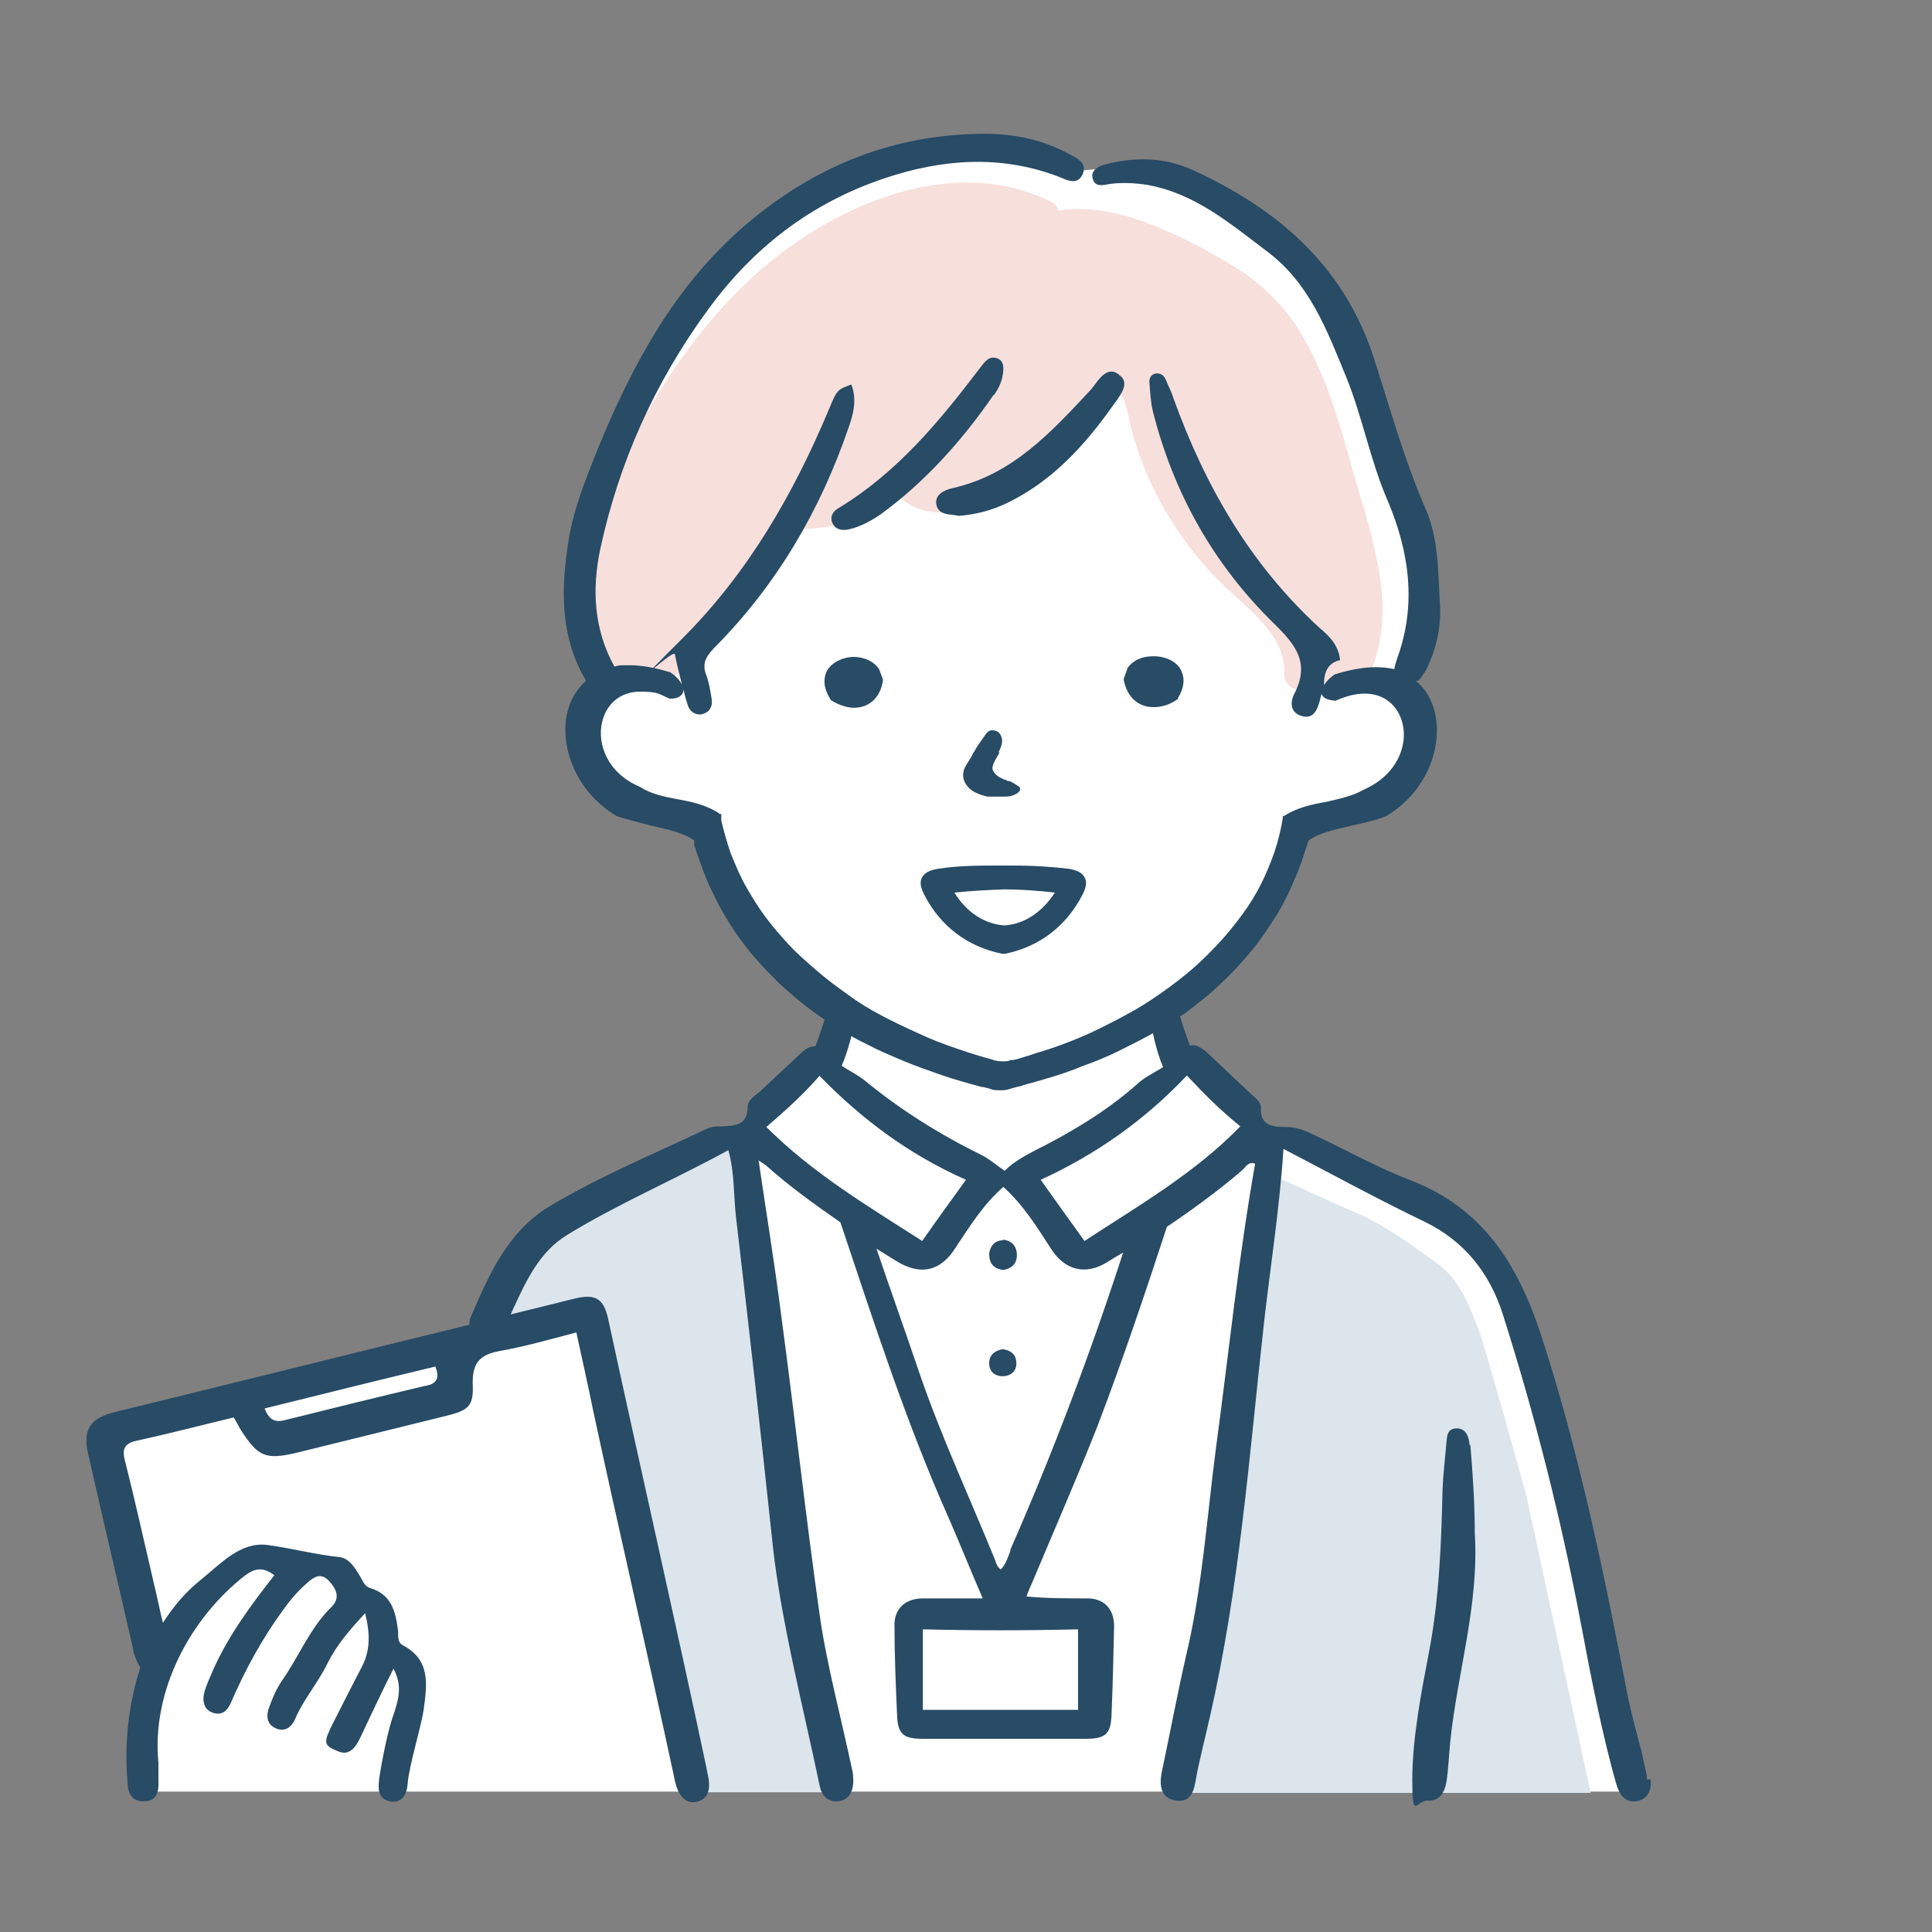 <?xml version="1.0" encoding="UTF-8"?>
<svg id="_レイヤー_1" xmlns="http://www.w3.org/2000/svg" version="1.1" viewBox="0 0 300 300">
  <rect x="0" y="0" width="300" height="300" fill="#808080" stroke="none"/>
  <!-- Generator: Adobe Illustrator 29.7.1, SVG Export Plug-In . SVG Version: 2.1.1 Build 8)  -->
  <defs>
    <style>
      .st0 {
        fill: #284b66;
      }

      .st1 {
        fill: #fff;
      }

      .st2 {
        fill: #8e9eb2;
      }

      .st3 {
        fill: #dce5ec;
      }

      .st4 {
        fill: #f7dfdb;
      }
    </style>
  </defs>
  <g id="_ケアマネージャー">
    <path id="_白" class="st1" d="M163.5,24.8s-6.4-1.5-11.6-1.4c-5.2.1-16.2,2.8-19.1,4.3s-11.3,5.6-15.3,8.9-12.8,15.2-14.5,18.2-8.1,16.4-8.8,19.2c-.7,2.8-2.8,7.7-3.4,11.7s-1.4,6-.6,10.2,2.5,5.5,3.1,7.7,1.9.3.2,3.6c-1.7,3.3-3.3,1.2-3,5.4.3,4.2.3,5.6,1.9,8.1s3.8,4.5,7.3,5.3,9.7,1.7,9.7,2,1.9,6.4,3.8,9.9c1.8,3.5,5.5,8.7,7,10.1,1.6,1.4,5.2,5.5,7,6.7,1.8,1.1,3,2.8,3,2.8,0,0-.4,4.4-1.4,5.6-1,1.1-2.6.6-5.3,3.8-2.7,3.1-2.5,3.8-4.6,6.1s-.5,2.4-4,3-3.1.6-5.3,1.6c-2.3.9-20.8,9.7-23.8,11.9-3,2.3-6.9,5.3-8.3,9.2s-3.5,9-3.5,9l-57.7,15.1-1.5,2.5,9.1,34s-1.9,3.6-2.3,5.4c-.3,1.8.2,13.5.2,13.5h230.7l-9.8-48.7s-6.8-22.1-8.8-28.5c-1.9-6.4-3.9-7.4-7.4-10.5s-27.6-14.4-27.6-14.4l-3.5.3-2.4-5.2-8.7-7.2-1.6,1.2-2.9-8.2s8.1-6.1,11.1-9c3.1-2.9,7.8-8.8,8.4-11.6.6-2.9.6-7.2,3.1-8.3,2.5-1.1,10.4-2.4,12.1-3.6s4.5-3.4,5.2-6.5.9-5.5.3-7.5c-.6-2-2.5-4.4-2.5-4.4,0,0,4.2-7.2,4.1-12.7s-.5-9.2-2.6-14.2c-2.2-5-6.1-10.8-6.8-15.1s-2-13-8.4-20.7-6.9-9-13.3-12.7c-6.4-3.8-10.6-3.7-14.9-4.4s-8.2.8-9.8-.2-2.4-1.3-2.4-1.3h0Z"/>
    <g id="_塗り">
      <g>
        <path class="st3" d="M113.1,176.1s-9.8,3.3-16.7,7.8-12.3,6.6-15,10.2-4.1,5.6-4.8,8.3c-.7,2.8-1.2,5-1.2,5l15.5-3,15.6,73.9h23.2s-8.4-44.2-8.5-46.8-8.1-55.5-8.1-55.5h0Z"/>
        <path class="st3" d="M198,182.6c-.4,0-2.7,1-2.7,1l-2.4,19.5-10.8,75.3h64.9l-10-46.2s-6-21.8-7.3-25.4c-1.3-3.6-3.1-8.2-6.5-10.6s-7.7-5.7-12-7.6c-4.4-1.9-13.1-5.9-13.1-5.9h-.1Z"/>
      </g>
      <g>
        <path class="st4" d="M214,88c-.7-3.7-1.7-7.5-2.8-11-2.7-9.1-4.8-18.8-10.2-26.8-2.6-3.8-6-6.8-10-9.2-4.2-2.5-8.6-4.8-13.2-6.5-4.3-1.6-9-2.5-13.5-1.8-.1-.6-.4-1.1-1-1.3-15.2-7.7-33.6.4-45.3,10.6-6.3,5.5-11.4,12.1-15.8,19.1-4.4,7.1-8.7,14.9-10.2,23.1-.8,4.5-.9,9.1.3,13.6.6,2.2,1.5,4.5,2.8,6.3,1,1.4,2.7,1.1,4.3,1.2,1.4,0,2.8,0,4.2,0,.9,0,2-.7,2.2-1.6.5-2.3,2.3-4.2,3.8-6l5.4-6.4c1.8-2.1,3.5-4.3,5.3-6.4.6-.8,1.3-1.6,2.2-2.1.9-.6,2-.7,3.1-.7,2.5-.2,4.8-.4,7-1.6,1.7-1,3.1-2.3,4.9-3.2.2,0,.5-.2.9-.3h.5c1.1.3,1.9,1.2,3,1.7,2.4,1.1,5.1,1.1,7.6.5,4.8-1.2,9.1-4.4,12.6-7.7,1.7-1.6,3.3-3.3,4.9-5.1,1.5-1.7,2.8-3.6,4.5-5.2.7-.7,1.1-.8,1.8-.9h0s.1,0,.2,0l.3.3h0s.1.2.2.3c.8,1.5,1.2,3.5,1.6,5.4,1.2,4.6,3,9,5.4,13.1,2.7,4.6,6.1,8.9,10.1,12.5,3.7,3.5,8.7,7.3,8.3,12.9,0,1.2,1.1,2.3,2.3,2.3l8.1-.4c.9,0,1.7-.5,2-1.3.4-.2.7-.5.9-.8,2.4-5.5,2.3-11.2,1.3-16.8h0Z"/>
        <path class="st2" d="M173.1,60.3c-.3,0,.2,0,0,0h0Z"/>
        <polygon class="st2" points="173.1 60.3 173.1 60.3 173.1 60.3 173.1 60.3 173.1 60.3"/>
      </g>
    </g>
    <g id="_アウトライン">
      <g>
        <path class="st0" d="M255.8,276.4c-.2-1.5-.6-2.9-.9-4.4-.5-1.9-1.6-6-2-7.9-3.7-19.2-7.6-38.4-13.7-57.1-3.6-10.8-9-19.4-20.1-23.7-5-1.9-9.8-4.6-14.7-6.9-1.6-.8-3.2-1.5-5.1-1.4-1.7,0-3.7-.3-3.5-3,0-.8-.7-1.4-1.3-1.9-2.3-2.2-4.7-4.4-7-6.6-.8-.7-1.9-1.5-2.7-1.1-1.1-2.8-1.9-5.7-2.7-8.5-1.1,1.2-2.3,2.3-3.6,3.2v.6c.5,2.7,1,5.4,2.1,8-1.4.9-3,1.6-4.2,2.8-4.8,4.2-10.2,7.4-15.8,10.2-1.7.9-3.3,1.8-4.6,3.1-1.2-.8-2.3-1.8-3.5-2.4-6.5-3.2-12.6-7-18.2-11.6-1.1-.9-2.4-1.5-3.6-2.3,1-2.4,1.7-5,2.1-7.6,0,0-.2,0-.2-.1-1.3-.6-2.5-1.5-3.7-2.3-.7,2.3-1.4,4.7-2.3,7-.8-.1-1.6.4-2.4,1.2-2,1.9-4.1,3.8-6.1,5.7-.8.7-2,1.4-2,2.5,0,2.8-2,2.9-3.8,3-.9,0-1.8,0-2.6.4-8.2,3.9-16.7,7.4-24.5,12.1-6.4,3.9-9.3,10.6-12.1,17.1-.2.4-.2.8-.2,1.2-18.4,4.5-36.8,9.1-55.2,13.6-3.7.9-4.9,2.8-4,6.5,2.3,10.2,4.7,20.3,7,30.4,0,.4.2.7.3,1.1.2.6.5,1.2.8,1.6-1.9,5.8-2.5,12.1-2,17.8,0,1.6.6,3.1,2.6,3,2,0,2.3-1.6,2.2-3.3,0-.9,0-1.8,0-2.7-1.1-11.2,5-22.5,13.5-29.1,1.5-1.1,2.8-1.3,4.5,0-3.6,4.6-7.1,9.3-9.5,14.7-.5,1.2-1.1,2.4-1.4,3.6-.3,1.3,0,2.7,1.5,3.1,1.4.4,2.2-.5,2.7-1.7,2.2-5.1,4.9-10,8.2-14.5,1.1-1.5,2.2-2.8,3.6-4,1-.9,2.1-1.7,3.4-.3,1.1,1.2,1.8,2.6.4,4-3.4,3.3-5.1,7.8-7.8,11.6-.8,1.2-1.4,2.6-1.9,4-.5,1.3-.4,2.7,1.1,3.3,1.4.6,2.4-.3,2.9-1.4,1.3-3.1,3.6-5.7,5.1-8.8,1.4-2.8,3.4-5.1,5.8-7.7.8,3.2.8,5.8-.5,8.3-1.5,2.9-3,5.8-4.5,8.8s-1.5,3.4.7,4.3c1.9.9,2.9-.7,3.6-2.2,1.6-3.4,3.2-6.8,5.1-10.6,1.5,2.8.7,5,0,7.2-.8,2-1.9,7.6-2.2,9.8-.2,1.5-.3,3.2,1.6,3.6,2,.4,2.7-1.2,2.8-2.7.2-2.8,2.1-8.8,2.5-11.6.5-3.8,1.1-7.6-3.2-9.9-1-.5-.7-1.6-.8-2.4-.4-2.9-1-5.5-4.3-6.5-1-.3-1.2-1.3-1.7-2-.7-1.2-1.6-2.6-3-2.8-3.8-.4-7.6-1.4-11.3-1.9-4.2-.5-7.2,2.9-10.3,5.4-2.4,1.9-4.3,4.2-5.9,6.7-.5-2-.9-4.1-1.4-6.1-1.5-6.4-2.9-12.8-4.5-19.1-.5-1.9,0-2.7,1.9-3.1,5-1.1,10-2.4,15-3.6.5.8.8,1.5,1.2,2.1,2.6,4,3.8,4.5,8.5,3.4,7.7-1.9,15.4-3.8,23.1-5.7,3.7-.9,4.5-1.5,4.3-5.2,0-3.1,1.1-4.3,4.1-4.9,4-.7,7.8-1.8,12-2.9.9,4.2,1.8,8.1,2.6,12.1,3.8,17.7,8.6,38.4,12.4,56.1.2.9.3,1.6.6,2.5.5,1.3,1.4,2.5,3,2.2,1.5-.3,2.1-1.4,2-2.9,0-.7-.3-1.7-.4-2.4-4.7-22.2-10.4-47.2-15.2-69.4-.7-3.5-2-4.3-5.5-3.4-3.2.8-6.4,1.6-9.7,2.4.2-.4.3-.7.5-1.1,2-4.3,4-8.6,8.2-11.2,8-4.9,16.7-8.6,25.1-13.2,1,3.6.8,7.1,1.2,10.5,2,17,3.9,33.9,5.7,50.9,1.3,11.9,4.9,25.8,7.3,37.4.3,1.4,1.2,2.4,2.7,2.3,1.7-.1,2.4-1.3,2.5-2.9,0-.7,0-1.4-.2-2.1-1.5-7.1-4-16.6-5-23.8-2.2-15.5-3.9-31.1-6-46.7-1-7.9-2.3-15.8-3.5-24,.6.4,1,.6,1.3.9,3.6,3.2,7.5,6,11.4,8.7,5.2,15.5,10.2,31.1,16.9,46.1,1.7,3.9,3.3,7.9,5.2,12.3h-9.3c-2.7,0-4.5,1.6-4.4,4.3,0,4.6.2,9.2.4,13.8.1,3,1,3.7,4,3.7h25.3c3,0,3.9-.7,4-3.7.2-4.6.3-9.2.4-13.8,0-2.8-1.7-4.4-4.4-4.3-3,0-6,0-9.2-.3.3-.9.6-1.5.9-2.2,3.4-8.1,6.9-16.1,10.1-24.2,3.9-10.2,7.4-20.6,10.8-31,4-2.7,8-5.6,11.7-8.8.5-.4.9-1.4,2-1-2.6,14.7-4.1,29.5-6.1,44.3-1.4,10.7-2.1,21.5-4.6,32-1.2,5.2-2.7,13-3.8,18.2-.4,2-.2,4.1,2.3,4.4,2.2.3,2.7-1.5,3-3.3.4-2.4,1.6-7.1,2.1-9.4,4.7-20.3,6.2-41.1,8.5-61.7,1-8.8,2.4-17.6,3-26.8,7.5,3.9,14.6,7.8,21.9,11.3,6.2,3,10.1,8,12.1,14.2,5.1,16,9.2,32.3,12.3,48.8,1.4,7.5,3.3,17.1,5.4,24.4.5,1.6,1.3,2.8,3.1,2.6,1.8-.3,2.4-1.7,2.2-3.4h-.4ZM66,215.2c-7.2,1.7-14.5,3.5-21.7,5.3-1.5.4-2.5.1-3.2-1.8,8.9-2.2,17.7-4.4,26.5-6.5.8,2,0,2.7-1.5,3h0ZM127.2,167c6.6,6.8,14,12.3,22.8,16.2-2.4,3.3-4.5,6.2-6.8,9.5-8.4-5.4-17-10.5-24.2-17.7,3-2.6,5.7-5,8.3-8h-.1ZM167.4,252.9v12.6h-24.1v-12.5c8,.2,16,.2,24.1,0h0ZM156.9,240.8c-.4,1-.7,2.1-1.5,2.9-.6-.4-.7-1-.9-1.5-3.9-9.6-8.3-19-11.7-28.9-2.2-6.5-4.5-12.9-6.7-19.4,1,.6,1.9,1.2,2.9,1.8,3.9,2.5,7.1,1.7,9.4-2,2.2-3.3,4.3-6.7,7.4-9.4,3.1,2.8,5.2,6.2,7.4,9.6,2.1,3.3,5.3,4.2,8.7,2.1.8-.5,1.6-1,2.5-1.5-5.1,15.7-10.9,31.1-17.5,46.1v.2ZM168.4,192.7c-2.3-3.2-4.4-6.1-6.8-9.5,8.5-3.9,16.1-9.2,22.7-16.2,2.7,2.9,5.2,5.4,8.3,7.9-7.1,7.3-15.8,12.3-24.2,17.8Z"/>
        <path class="st0" d="M228.2,224.4c-.1-1.2-.5-2.6-2-2.6s-1.5,1.2-1.6,2.2c-.2,2.4-.5,4.8-.6,7.2-.2,8.5-.5,16.9-2.1,25.3-1.2,6.3-2.6,13.4-2.6,19.9s.6,3.1,2.4,3.2c1.8.1,2.6-1.2,2.9-2.9.3-1.9.4-4.4.6-6.3,1.1-10.7,4.5-21.2,3.8-32.4,0-4.4-.3-9.1-.7-13.8v.2Z"/>
        <path class="st0" d="M155.7,192.6c-1.2,0-2,.9-2.1,2.1,0,1.4.6,2.3,2.2,2.5,1.2-.2,2.1-.9,2.1-2.3s-.8-2.3-2.2-2.4h0Z"/>
        <path class="st0" d="M155.6,209.5c-1.2.3-2,.9-2,2.2s.9,2,2.1,2,2.3-.8,2.1-2.3c-.1-1.2-1-1.8-2.2-1.9h0Z"/>
      </g>
      <g>
        <path class="st0" d="M155.7,148.1h.4c5.3-1.1,9.5-4.3,12-9.2.6-1.2.7-2,.3-2.7s-1.2-1.1-2.5-1.3c-2.6-.3-5.3-.5-8.8-.5h-1.8c-3.2,0-6.4,0-9.6.5-1.3.2-2.1.6-2.5,1.3s-.3,1.5.3,2.7c2.5,4.9,6.7,8.1,12.1,9.2h.1ZM156,138.1c2.5,0,5.1.2,7.8.5-2,3.1-4.8,4.9-7.8,5.1-3.1-.2-5.9-2-7.8-5.1,2.8-.3,5.3-.4,7.8-.5Z"/>
        <path class="st0" d="M179.2,109.8h0c1.2,0,2.5-.4,3.6-1.2h.1v-.2c1.3-2.1.9-3.6.4-4.5-.7-1.2-2.3-2-4.2-2s-3.2.7-4,1.8h0l-.6,1.7v.2c.5,2.6,2.2,4.2,4.6,4.2h0Z"/>
        <path class="st0" d="M132.7,102c-1.8,0-3.4.8-4.2,2-.5.9-.9,2.4.4,4.5h0c0,0,.1.2.1.2,1.1.7,2.4,1.2,3.6,1.2h0c2.4,0,4.1-1.6,4.5-4.2v-.2l-.6-1.6h0c-.8-1.2-2.3-1.9-4-1.9h.2Z"/>
        <path class="st0" d="M155,116.9c.6-1.1.8-2,.4-2.7-.2-.5-.7-.8-1.3-.8s-.9.4-1.1.7l-.9,1.3c-.3.4-.5.7-.7,1.1-.2.3-.4.6-.5.9-.2.3-.3.5-.5.8-.3.5-.7,1-.8,1.7-.2.9.2,1.8.9,2.5s2,1.1,2.8,1.3c.6,0,1.1,0,1.7,0h.6c.7,0,1.2,0,1.7-.2.8-.3,1.2-.7,1.1-1.1,0-.2-.4-.4-.7-.6h0c-.3-.2-.7-.4-.9-.5-.2,0-.4,0-.6-.2-.3,0-.5-.2-.8-.3-.4-.2-.8-.5-1-.8s-.3-.5-.3-.7c0-.4.2-.8.4-1.2.2-.4.5-.8.7-1.3h-.2Z"/>
        <path class="st0" d="M220.1,105.8c.5-.4.9-1.1,1.3-1.7,1.6-3.2,2.4-6.6,2.2-10.2-.3-5-.2-10.2-2.2-14.8-3.4-7.8-5.6-15.9-8.2-23.9-4.7-14.1-14.9-22.8-28-28.8-4.4-2-9.1-2.1-13.8-.8-1,.3-2.1.9-1.7,2.2.3,1.2,1.5,1,2.4.8,2-.3,4-.2,6,.1,7.4,1.3,12.9,6,18.6,10.3,6.7,5,9.4,12.4,12.4,19.7,2.5,6.2,3.7,12.9,6.4,19.1,3.3,7.8,4.5,16,1.5,24.3-.2.6-.4,1.2-.5,1.8-.9-.2-1.9-.3-2.9-.3-1.9,0-4,.4-6.3,1.1-.5.3-1.3,1-1.7,1.7v-.6c.1-1.6.7-2.9,2.5-3.3-.3-2.5-1.8-3.8-3.2-5-10.8-9.9-17.8-22.1-22.7-35.7-.3-1-.8-1.9-1.2-2.9-.3-.7-.9-1-1.6-.9-.8.2-1,.9-.9,1.6.1,1.4.2,2.9.5,4.2,3.2,12.7,9.4,23.8,18.8,33,3.5,3.4,5.6,6.2,3.2,10.9-.7,1.3-.7,3,1.2,3.5s2.4-1.2,2.8-2.6c0-.3.2-.6.2-.9h0c.2.7.9,1,2.1,1.1h.1c1.6-.7,3.1-1.1,4.5-1.1,3,0,5.2,1.8,5.9,4.7.8,3.3-.8,7.9-6,10.2-1.7,1-3.7,1.4-5.8,1.9-2.3.4-4.6.9-6.6,2.2h-.2v.3c-.3,1.8-.7,3.5-1.3,5.3-.6,1.7-1.3,3.4-2.1,5s-1.8,3.2-2.9,4.7c-1.1,1.5-2.3,3-3.6,4.4s-2.7,2.8-4.2,4.1-3.1,2.5-4.8,3.7-3.4,2.3-5.3,3.3c-1.8,1-3.8,2-5.7,2.9-2,.9-4,1.7-6.1,2.4-.6.2-1.2.4-1.9.6-.7.2-1.4.5-2.2.7-.6.2-1.2.4-1.8.5h-.4c-.3.2-.7.2-1.1.2s-1.1,0-1.8-.3c-1.5-.4-3.2-.9-5.2-1.6-2.1-.7-4.2-1.5-6.1-2.4-2-.9-3.9-1.8-5.8-2.8-1.9-1-3.7-2.1-5.3-3.3-1.7-1.2-3.3-2.4-4.8-3.7s-3-2.6-4.3-4-2.6-2.9-3.7-4.4c-1.1-1.5-2.1-3.1-3-4.7-.9-1.6-1.6-3.3-2.3-5-.6-1.7-1.1-3.5-1.5-5.2,0-.3,0-.6,0-.8v-.2h-.2c-2-1.4-4.4-1.9-6.6-2.3-2.1-.4-4.1-.8-5.8-1.9-5.2-2.2-6.7-6.8-5.9-10.1.7-2.9,2.9-4.7,5.9-4.7s2.9.4,4.6,1.1h0c1.2,0,1.9-.4,2.1-1.1v-.4c.2.8.4,1.6.7,2.5.3,1,1.2,1.6,2.2,1.4,1.2-.3,1.7-1.2,1.5-2.4-.2-1.2-.4-2.5-.8-3.6-.7-1.7-.2-2.8,1.1-4.2,9.8-9.8,16.6-21.5,21-34.4.7-2,1.3-4.2.4-6.6-2.1.8-2.2.7-3.5,3.9-5.5,13.1-12.5,25.3-22.7,35.5s-1.4,1.5-1.2,2.5c.3,1.6.7,3.1,1.1,4.7-.4-.8-1.2-1.5-1.8-1.9-2.3-.7-4.4-1.1-6.3-1.1s-1.6,0-2.4.2c-3.2-5.8-3.5-12-2.2-18.2,2.9-13.5,8.5-26,16.8-37.3,7-9.6,16-16.5,27.3-20.3,8.9-3,18-3.7,27-.3,1.3.5,2.9,1.5,3.8-.3.8-1.9-1-2.6-2.3-3.3-4.5-2.4-9.4-3.2-14.5-3-13.6.4-25.3,5.4-35.5,14.1-11.1,9.5-17.7,21.9-23.1,35.1-1.8,4.5-3.6,9-4.4,13.8-1.2,7.6-1.4,15,2.7,21.9-1.2,1.1-2.2,2.5-2.7,4.2-1.6,5,.5,12.6,7.4,16.8,1.7.6,3.6,1,5.4,1.5,2.7.6,5.2,1.2,6.7,2.3v.6c0,.2,0,.4.2.6,0,.4.3.9.4,1.3.3.8.6,1.7.9,2.5.6,1.6,1.4,3.2,2.2,4.8.8,1.5,1.7,3,2.7,4.5,1,1.4,2,2.8,3.2,4.1,1.1,1.3,2.4,2.6,3.6,3.8,1.3,1.2,2.7,2.4,4.1,3.5,1.4,1.1,3,2.2,4.6,3.2s3.3,2,5,2.8c1.7.9,3.6,1.7,5.5,2.5s3.9,1.5,5.9,2.2,4.2,1.3,6.4,1.9c.2,0,.4,0,.5.1.3,0,.5.1.8.2.5.2,1.1.2,1.5.2h.2c.6,0,1-.1,1.6-.3.4-.1.7-.2,1.1-.3.2,0,.5-.1.7-.2,1.1-.3,2.2-.6,3.2-.9,2.1-.6,4.2-1.3,6.1-2.1,2-.7,3.9-1.5,5.7-2.4s3.6-1.8,5.2-2.7c1.7-1,3.3-2,4.8-3,1.5-1.1,2.9-2.2,4.3-3.4,1.3-1.2,2.6-2.4,3.8-3.7s2.3-2.6,3.4-4c1-1.4,2-2.9,2.9-4.3.9-1.5,1.7-3.1,2.4-4.7.7-1.6,1.4-3.3,1.9-5,.2-.6.4-1.2.6-1.8,1.5-1.1,4-1.7,6.7-2.3,1.8-.4,3.7-.8,5.4-1.5,6.9-4.2,8.9-11.8,7.3-16.8-.5-1.7-1.5-3.2-2.8-4.2h.3Z"/>
        <path class="st0" d="M173.8,58.2c-2-1.6-3.3,1-4.4,2.3-6.1,6.5-12.1,13.2-21.5,15.3-1.3.3-2.8,1-2.5,2.6.4,1.7,2.2,1.4,3.5,1.7,2.7-.2,5.2-.9,7.5-2,7-3.4,12-8.9,16.4-15.1.9-1.3,2.8-3.4,1.1-4.7h-.1Z"/>
        <path class="st0" d="M154.3,61.4c.8-1.1,1.4-2.3,1.5-4,0-.5,0-1.3-.8-1.7-1.4-.6-2.1.5-2.8,1.4-6.3,8.3-12.9,16.3-22,21.8-.9.5-1.4,1.4-.9,2.4s1.5,1.1,2.5.9c1.8-.4,3.4-1.3,4.9-2.3,7-5.1,12.7-11.5,17.6-18.6h0Z"/>
      </g>
    </g>
  </g>
</svg>